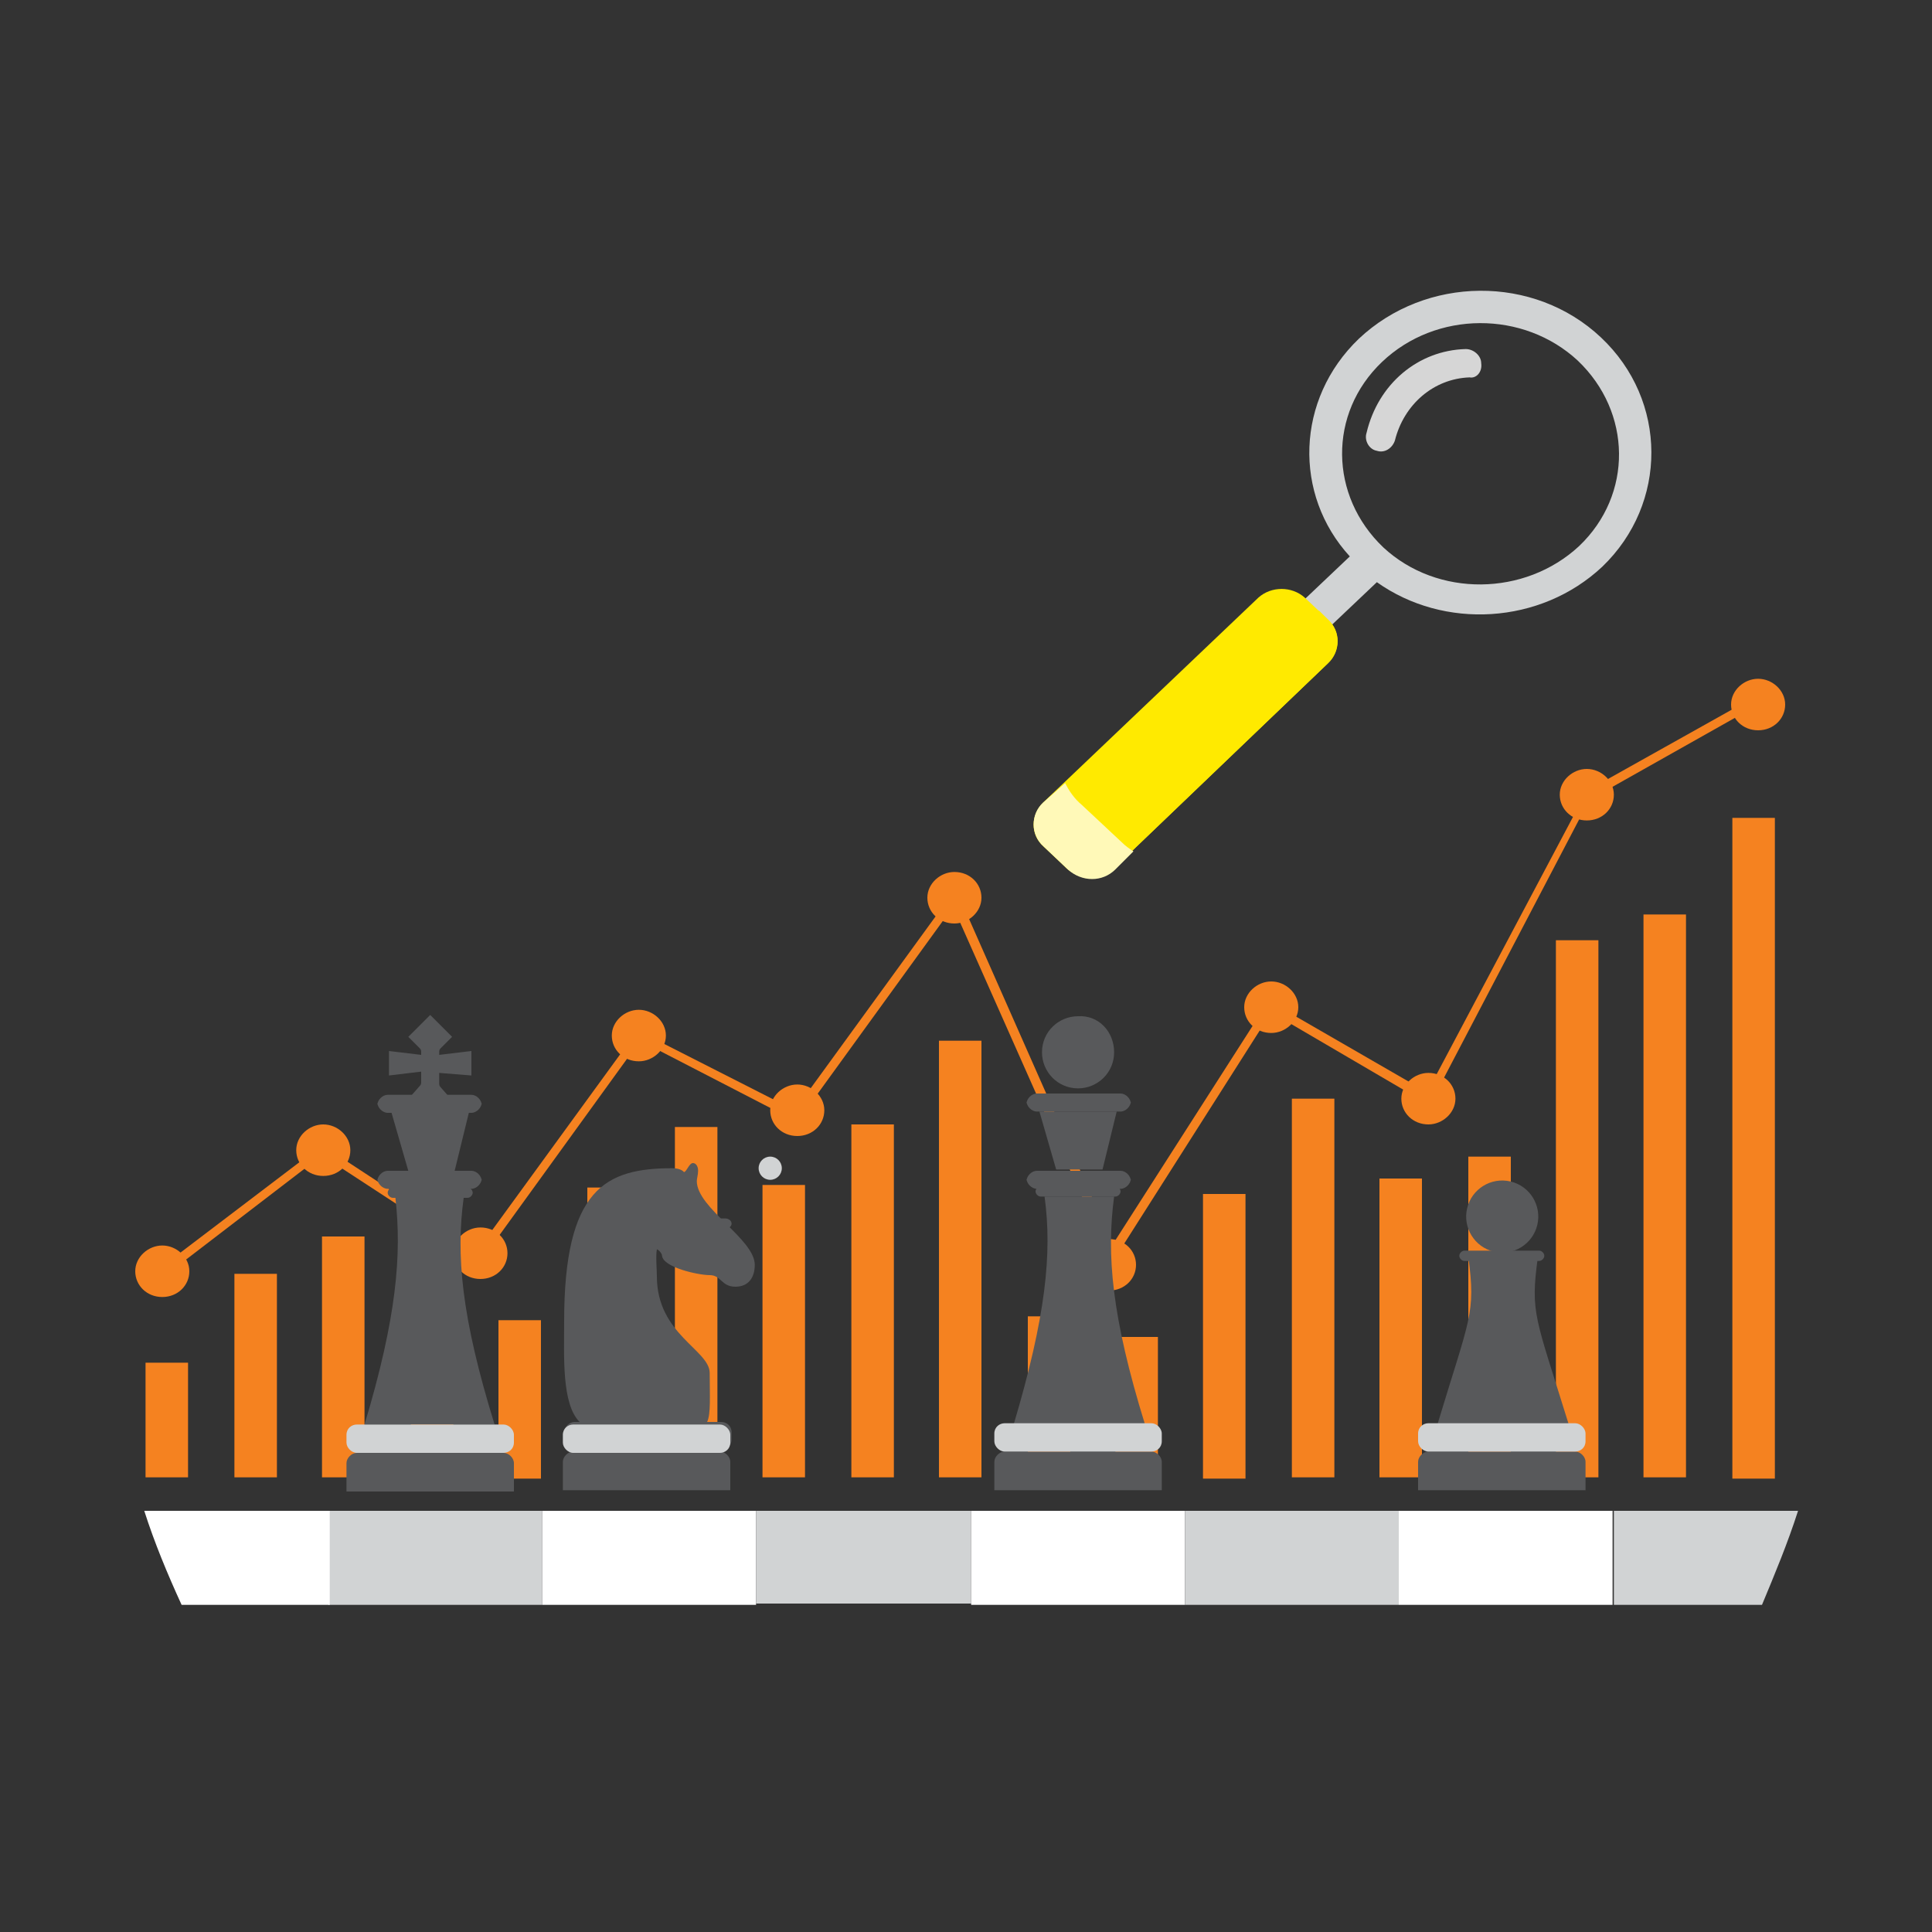 <?xml version="1.0" encoding="utf-8"?>
<!-- Generator: Adobe Illustrator 22.1.0, SVG Export Plug-In . SVG Version: 6.00 Build 0)  -->
<svg version="1.1" id="Layer_1" xmlns="http://www.w3.org/2000/svg" xmlns:xlink="http://www.w3.org/1999/xlink" x="0px" y="0px"
	 viewBox="0 0 150 150" style="enable-background:new 0 0 150 150;" xml:space="preserve">
<rect x="0" y="0" width="150" height="150" fill="#333333" stroke="none"/>
<style type="text/css">
	.st0{fill:#F58220;}
	.st1{fill:#D1D3D4;}
	.st2{fill:#FFEA00;}
	.st3{fill:#FFF9B8;}
	.st4{fill:#D6D6D6;}
	.st5{fill:#58595B;}
	.st6{fill:#FFFFFF;}
</style>
<g>
	<g>
		<g>
			<g>
				<g>
					<g>
						<polygon class="st0" points="13,98.9 12.5,98.4 25,88.9 37.2,96.9 49.5,80 61.7,86.2 74.2,69 86.4,96.6 98.5,77.7 110.8,84.8 
							123.2,61.4 135.7,54.4 136,55 123.4,62.1 111,85.8 98.7,78.6 86.3,98.1 74,70.4 61.9,87.1 49.7,80.8 37.4,97.8 25,89.7 						
							"/>
					</g>
					<path class="st0" d="M14.7,98.7c0,1.1-0.9,2-2.1,2c-1.2,0-2.1-0.9-2.1-2c0-1.1,1-2,2.1-2C13.7,96.7,14.7,97.6,14.7,98.7z"/>
					<path class="st0" d="M27.2,89.3c0,1.1-0.9,2-2.1,2c-1.2,0-2.1-0.9-2.1-2c0-1.1,1-2,2.1-2C26.2,87.3,27.2,88.2,27.2,89.3z"/>
					<path class="st0" d="M39.4,97.3c0,1.1-0.9,2-2.1,2c-1.2,0-2.1-0.9-2.1-2c0-1.1,1-2,2.1-2C38.5,95.3,39.4,96.2,39.4,97.3z"/>
					<path class="st0" d="M51.7,80.4c0,1.1-1,2-2.1,2c-1.2,0-2.1-0.9-2.1-2c0-1.1,1-2,2.1-2C50.7,78.4,51.7,79.3,51.7,80.4z"/>
					<path class="st0" d="M64,86.2c0,1.1-0.9,2-2.1,2c-1.2,0-2.1-0.9-2.1-2c0-1.1,1-2,2.1-2C63,84.2,64,85.1,64,86.2z"/>
					<path class="st0" d="M76.2,69.7c0,1.1-1,2-2.1,2c-1.2,0-2.1-0.9-2.1-2c0-1.1,1-2,2.1-2C75.3,67.7,76.2,68.6,76.2,69.7z"/>
					<path class="st0" d="M88.2,98.2c0,1.1-0.9,2-2.1,2c-1.2,0-2.1-0.9-2.1-2c0-1.1,1-2,2.1-2C87.3,96.2,88.2,97.1,88.2,98.2z"/>
					<path class="st0" d="M100.8,78.2c0,1.1-1,2-2.1,2c-1.2,0-2.1-0.9-2.1-2c0-1.1,1-2,2.1-2C99.8,76.2,100.8,77.1,100.8,78.2z"/>
					<path class="st0" d="M113,85.3c0,1.1-1,2-2.1,2c-1.2,0-2.1-0.9-2.1-2c0-1.1,1-2,2.1-2C112.1,83.3,113,84.2,113,85.3z"/>
					<path class="st0" d="M125.3,61.7c0,1.1-0.9,2-2.1,2c-1.2,0-2.1-0.9-2.1-2c0-1.1,1-2,2.1-2C124.3,59.7,125.3,60.6,125.3,61.7z"
						/>
					<path class="st0" d="M138.6,54.7c0,1.1-0.9,2-2.1,2c-1.2,0-2.1-0.9-2.1-2c0-1.1,1-2,2.1-2C137.6,52.7,138.6,53.6,138.6,54.7z"
						/>
				</g>
				<g>
					<rect x="11.3" y="105.8" class="st0" width="3.3" height="8.9"/>
					<rect x="18.2" y="98.9" class="st0" width="3.3" height="15.8"/>
					<rect x="25" y="96" class="st0" width="3.3" height="18.7"/>
					<rect x="31.9" y="102.7" class="st0" width="3.3" height="12"/>
					<rect x="38.7" y="102.5" class="st0" width="3.3" height="12.3"/>
					<rect x="45.6" y="92.2" class="st0" width="3.3" height="22.5"/>
					<rect x="52.4" y="87.5" class="st0" width="3.3" height="27.2"/>
					<rect x="59.2" y="92" class="st0" width="3.3" height="22.7"/>
					<rect x="66.1" y="87.3" class="st0" width="3.3" height="27.4"/>
					<rect x="72.9" y="80.8" class="st0" width="3.3" height="33.9"/>
					<rect x="79.8" y="102.2" class="st0" width="3.3" height="12.6"/>
					<rect x="86.6" y="103.8" class="st0" width="3.3" height="10.9"/>
					<rect x="93.4" y="92.7" class="st0" width="3.3" height="22.1"/>
					<rect x="100.3" y="85.3" class="st0" width="3.3" height="29.4"/>
					<rect x="107.1" y="91.5" class="st0" width="3.3" height="23.2"/>
					<rect x="114" y="89.8" class="st0" width="3.3" height="25"/>
					<rect x="120.8" y="73" class="st0" width="3.3" height="41.7"/>
					<rect x="127.6" y="71" class="st0" width="3.3" height="43.7"/>
					<rect x="134.5" y="63.5" class="st0" width="3.3" height="51.3"/>
				</g>
			</g>
		</g>
		<g>
			<path class="st1" d="M105.5,26.3c5.2-4.9,13.6-5,18.8-0.1c5.2,4.9,5.2,12.9,0.1,17.8c-4.8,4.5-12.3,4.9-17.5,1.2l-7.7,7.3l-2.1-2
				l7.7-7.3C100.4,38.4,100.6,31,105.5,26.3z M122.6,42.4c4.2-4,4.1-10.4-0.1-14.4c-4.2-3.9-11-3.9-15.2,0.1
				c-4.2,4-4.1,10.4,0.1,14.4C111.6,46.4,118.4,46.3,122.6,42.4z"/>
			<path class="st2" d="M81,62.3c-1,1-1,2.5,0,3.4l1.8,1.7c1,0.9,2.6,0.9,3.7,0l16.6-15.9c1-1,1-2.5,0-3.4l-1.8-1.7
				c-1-0.9-2.6-0.9-3.6,0L81,62.3z"/>
			<path class="st2" d="M82,66.6l20.4-19.2l0.7,0.7c1,0.9,1,2.5,0,3.4L86.5,67.4c-1,1-2.6,1-3.7,0L82,66.6z"/>
			<path class="st3" d="M82.7,60.8c0.3,0.6,0.7,1.2,1.3,1.7l3.1,2.9c0.3,0.3,0.6,0.5,0.9,0.7l-1.4,1.4c-1,1-2.6,1-3.7,0L81,65.7
				c-1-0.9-1-2.5,0-3.4L82.7,60.8z"/>
			<path class="st4" d="M115,28.2c0-0.6-0.6-1.1-1.2-1.1c-3.7,0.1-6.8,2.7-7.7,6.5c-0.2,0.6,0.2,1.3,0.8,1.4
				c0.6,0.2,1.2-0.2,1.4-0.8c0.7-2.8,3-4.8,5.8-4.9C114.6,29.4,115.1,28.9,115,28.2z"/>
		</g>
		<g>
			<path class="st5" d="M110.9,112.7c-0.4,0-0.8,0.4-0.8,0.8v2.2h13v-2.2c0-0.4-0.4-0.8-0.8-0.8H110.9z"/>
			<path class="st5" d="M114,97.6c0.6,4.4,0.1,4.7-2.4,13h10.2c-2.6-8.4-3-8.6-2.4-13H114z"/>
			<path class="st1" d="M110.9,112.7c-0.4,0-0.8-0.4-0.8-0.8v-0.6c0-0.5,0.4-0.8,0.8-0.8h11.4c0.4,0,0.8,0.4,0.8,0.8v0.6
				c0,0.5-0.4,0.8-0.8,0.8H110.9z"/>
			
				<ellipse transform="matrix(0.23 -0.973 0.973 0.23 -2.037 186.194)" class="st5" cx="116.6" cy="94.4" rx="2.8" ry="2.8"/>
			<path class="st5" d="M113.7,97.9c-0.2,0-0.4-0.2-0.4-0.4l0,0c0-0.2,0.2-0.4,0.4-0.4h5.8c0.2,0,0.4,0.2,0.4,0.4l0,0
				c0,0.2-0.2,0.4-0.4,0.4H113.7z"/>
		</g>
		<g>
			<path class="st5" d="M78,112.7c-0.4,0-0.8,0.4-0.8,0.8v2.2h13v-2.2c0-0.4-0.4-0.8-0.8-0.8H78z"/>
			<path class="st5" d="M81.1,92.9c0.6,4.4,0.1,9.3-2.4,17.7h10.2c-2.6-8.4-3-13.2-2.4-17.7H81.1z"/>
			<path class="st1" d="M78,112.7c-0.4,0-0.8-0.4-0.8-0.8v-0.6c0-0.5,0.4-0.8,0.8-0.8h11.4c0.4,0,0.8,0.4,0.8,0.8v0.6
				c0,0.5-0.4,0.8-0.8,0.8H78z"/>
			<path class="st5" d="M86.5,81.7c0,1.6-1.3,2.8-2.8,2.8c-1.6,0-2.8-1.3-2.8-2.8c0-1.6,1.3-2.8,2.8-2.8
				C85.3,78.8,86.5,80.1,86.5,81.7z"/>
			<path class="st5" d="M80.5,86.3c-0.4,0-0.8-0.4-0.8-0.8v0.2c0-0.4,0.4-0.8,0.8-0.8H87c0.4,0,0.8,0.4,0.8,0.8v-0.2
				c0,0.4-0.4,0.8-0.8,0.8H80.5z"/>
			<path class="st5" d="M80.5,92.3c-0.4,0-0.8-0.4-0.8-0.8v0.2c0-0.4,0.4-0.8,0.8-0.8H87c0.4,0,0.8,0.4,0.8,0.8v-0.2
				c0,0.4-0.4,0.8-0.8,0.8H80.5z"/>
			<path class="st5" d="M80.8,92.9c-0.2,0-0.4-0.2-0.4-0.4l0,0c0-0.2,0.2-0.4,0.4-0.4h5.8c0.2,0,0.4,0.2,0.4,0.4l0,0
				c0,0.2-0.2,0.4-0.4,0.4H80.8z"/>
			<polygon class="st5" points="85.6,90.8 82,90.8 80.7,86.3 86.7,86.3 			"/>
		</g>
		<g>
			<path class="st5" d="M36.6,83.5v-1.9l-2.5,0.3v-0.2c0-0.1,0-0.2,0.1-0.3l0.9-0.9l-1.7-1.7l-1.7,1.7l0.9,0.9
				c0.1,0.1,0.1,0.2,0.1,0.3v0.2l-2.5-0.3v1.9l2.5-0.3V84c0,0.1,0,0.2-0.1,0.3l-0.7,0.8l1.5,1.8l1.5-1.7l-0.7-0.8
				c-0.1-0.1-0.1-0.2-0.1-0.3v-0.8L36.6,83.5z"/>
			<path class="st5" d="M27.7,112.8c-0.4,0-0.8,0.4-0.8,0.8v2.2h13v-2.2c0-0.4-0.4-0.8-0.8-0.8H27.7z"/>
			<path class="st5" d="M30.7,93c0.5,4.4,0.1,9.3-2.4,17.6h10.1c-2.6-8.4-3-13.2-2.4-17.6H30.7z"/>
			<path class="st1" d="M27.7,112.8c-0.4,0-0.8-0.4-0.8-0.8v-0.6c0-0.5,0.4-0.8,0.8-0.8h11.4c0.4,0,0.8,0.4,0.8,0.8v0.6
				c0,0.5-0.4,0.8-0.8,0.8H27.7z"/>
			<path class="st5" d="M30.1,86.4c-0.4,0-0.8-0.4-0.8-0.8v0.2c0-0.4,0.4-0.8,0.8-0.8h6.5c0.4,0,0.8,0.4,0.8,0.8v-0.2
				c0,0.4-0.4,0.8-0.8,0.8H30.1z"/>
			<path class="st5" d="M30.1,92.3c-0.4,0-0.8-0.4-0.8-0.8v0.2c0-0.4,0.4-0.8,0.8-0.8h6.5c0.4,0,0.8,0.4,0.8,0.8v-0.2
				c0,0.4-0.4,0.8-0.8,0.8H30.1z"/>
			<path class="st5" d="M30.5,93c-0.2,0-0.4-0.2-0.4-0.4l0,0c0-0.2,0.2-0.4,0.4-0.4h5.8c0.2,0,0.4,0.2,0.4,0.4l0,0
				c0,0.2-0.2,0.4-0.4,0.4H30.5z"/>
			<polygon class="st5" points="35.3,90.9 31.7,90.9 30.4,86.4 36.4,86.4 			"/>
		</g>
		<g>
			<path class="st5" d="M44.5,112.7c-0.4,0-0.8,0.4-0.8,0.8v2.2h13v-2.2c0-0.4-0.4-0.8-0.8-0.8H44.5z"/>
			<path class="st5" d="M54.1,91.7c0-0.2,0.1-0.5,0.1-0.8c0-0.4-0.2-0.6-0.4-0.6c-0.3,0-0.5,0.7-0.7,0.7c0,0-0.2-0.3-0.9-0.3
				c-5.2,0-8.4,1.6-8.4,11.9c0,2.7-0.2,6.4,1.2,7.8h-0.4c-0.4,0-0.8,0.4-0.8,0.8v0.6c0,0.5,0.4,0.8,0.8,0.8h11.4
				c0.4,0,0.8-0.4,0.8-0.8v-0.6c0-0.5-0.4-0.8-0.8-0.8h-1.1c0.3-0.6,0.2-2.1,0.2-3.8c0-1.8-4.1-3-4.1-7.5c0-0.5-0.1-1.6,0-2.1
				c0,0,0,0,0,0c0.1,0,0.4,0.3,0.4,0.5c0.1,0.9,2.8,1.5,3.7,1.5c0.9,0,0.9,0.9,2,0.9c1,0,1.5-0.7,1.5-1.7
				C58.6,96.2,54.1,93.8,54.1,91.7z"/>
		</g>
		<rect x="25.5" y="117.3" class="st1" width="16.6" height="7.3"/>
		<rect x="42.1" y="117.3" class="st6" width="16.6" height="7.3"/>
		<polygon class="st1" points="75.4,124.5 75.4,117.3 58.7,117.3 58.7,117.3 58.7,124.5 		"/>
		<rect x="75.4" y="117.3" class="st6" width="16.6" height="7.3"/>
		<rect x="92" y="117.3" class="st1" width="16.6" height="7.3"/>
		<rect x="108.6" y="117.3" class="st6" width="16.6" height="7.3"/>
		<path class="st6" d="M25.5,117.3H11.2c0.8,2.5,1.8,4.9,2.9,7.3h11.5V117.3z"/>
		<path class="st1" d="M139.6,117.3h-14.3v7.3h11.5C137.8,122.2,138.8,119.8,139.6,117.3z"/>
	</g>
	<path class="st1" d="M44.5,112.8c-0.4,0-0.8-0.4-0.8-0.8v-0.6c0-0.5,0.4-0.8,0.8-0.8h11.4c0.4,0,0.8,0.4,0.8,0.8v0.6
		c0,0.5-0.4,0.8-0.8,0.8H44.5z"/>
	<circle class="st1" cx="59.8" cy="90.7" r="0.9"/>
	<path class="st5" d="M48.5,95.4c-0.3,0-0.5-0.2-0.5-0.4l0,0c0-0.2,0.2-0.4,0.5-0.4h7.8c0.3,0,0.5,0.2,0.5,0.4l0,0
		c0,0.2-0.2,0.4-0.5,0.4H48.5z"/>
</g>
</svg>

